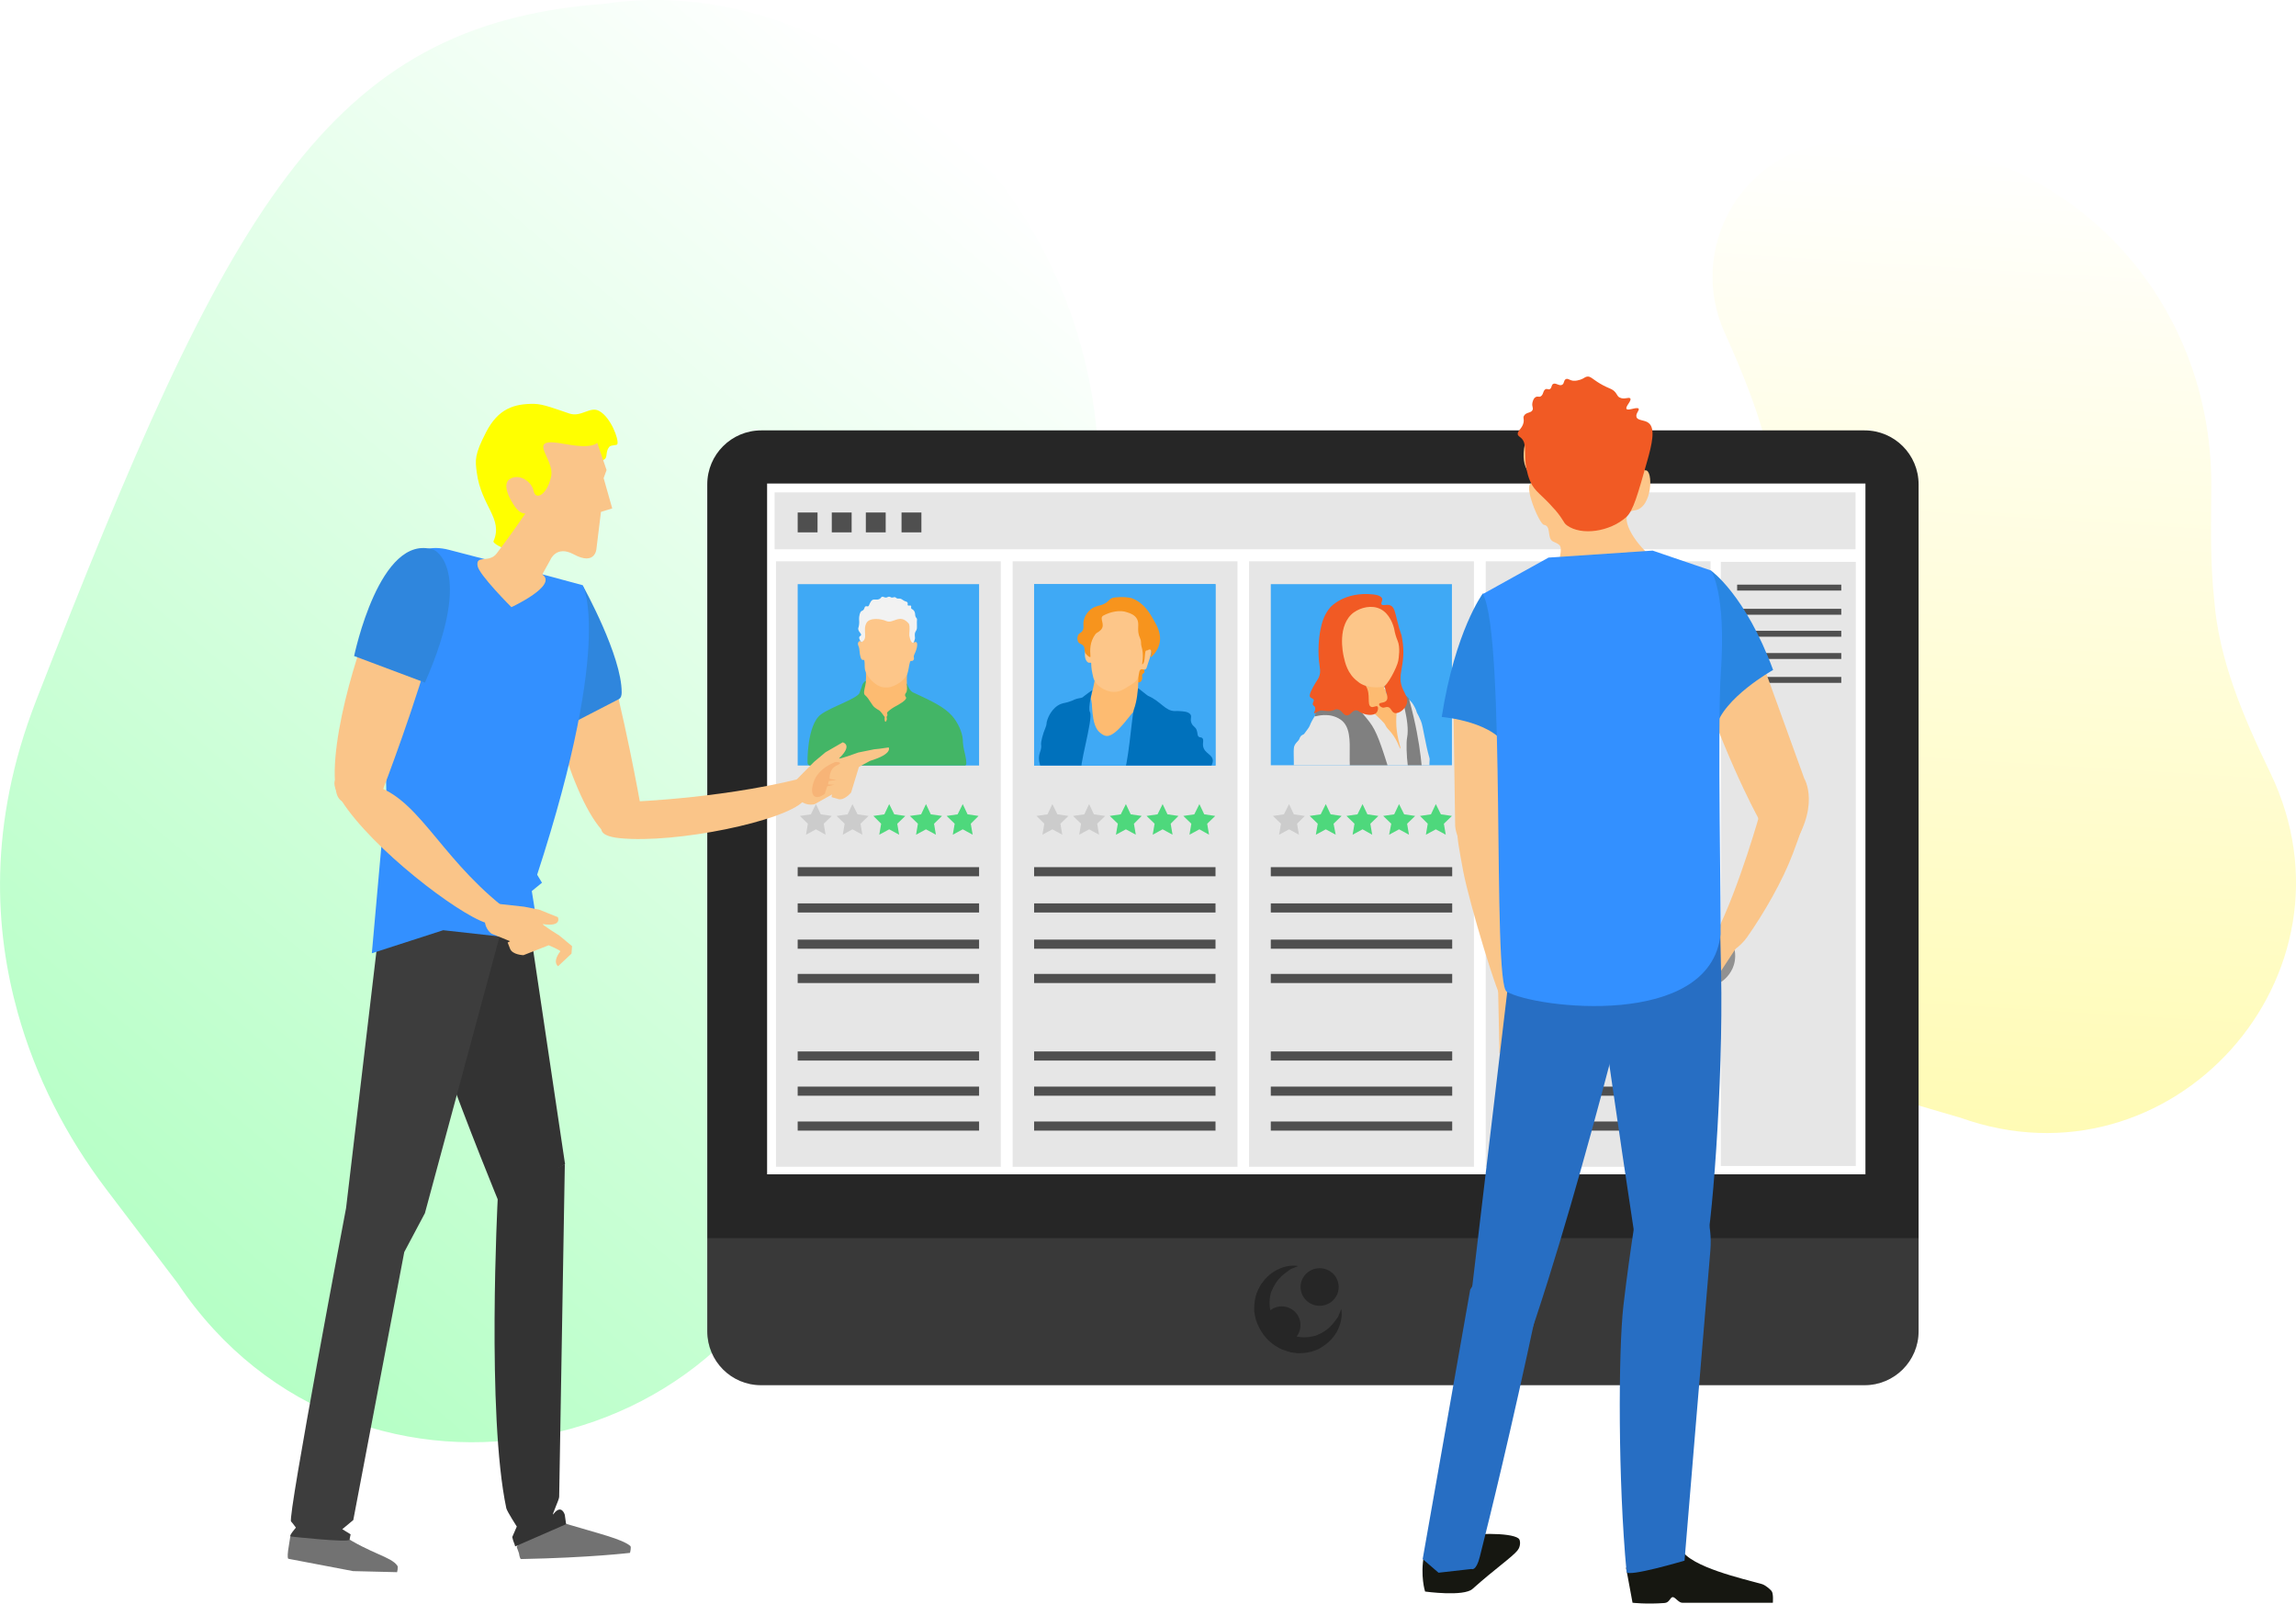 <?xml version="1.0" encoding="UTF-8"?><svg id="Ebene_1" xmlns="http://www.w3.org/2000/svg" xmlns:xlink="http://www.w3.org/1999/xlink" viewBox="0 0 515.77 360.32"><defs><style>.cls-1{fill:none;}.cls-2{fill:#a8a8a8;isolation:isolate;opacity:.15;}.cls-2,.cls-3,.cls-4,.cls-5{fill-rule:evenodd;}.cls-6{clip-path:url(#clippath);}.cls-7{fill:#f7b477;}.cls-8{fill:#f2f2f2;}.cls-9{fill:#fac589;}.cls-10{fill:#0071bc;}.cls-11{fill:#f15a24;}.cls-12,.cls-5{fill:#e6e6e6;}.cls-13{fill:#f7941d;}.cls-14{fill:#fdbb71;}.cls-15{fill:#fdc689;}.cls-16{fill:#fff;}.cls-17{fill:#ff0;}.cls-18{fill:#919191;}.cls-19{fill:#333;}.cls-20{fill:#2f86dd;}.cls-21{fill:#ccc;}.cls-22{fill:#c9c8b6;}.cls-23{fill:#161711;}.cls-24{fill:#3fa9f5;}.cls-25{fill:#43b566;}.cls-26{fill:#727272;}.cls-27{fill:gray;}.cls-28{fill:#2986e2;}.cls-29{fill:#3390ff;}.cls-30,.cls-3{fill:#262626;}.cls-31{fill:#276ec3;}.cls-32{fill:#3d3d3d;}.cls-33,.cls-4{fill:#4f4f4f;}.cls-34{fill:#4ed87c;}.cls-35{clip-path:url(#clippath-1);}.cls-36{clip-path:url(#clippath-3);}.cls-37{clip-path:url(#clippath-2);}.cls-38{fill:url(#Unbenannter_Verlauf_7);}.cls-39{fill:url(#Unbenannter_Verlauf_8);}</style><linearGradient id="Unbenannter_Verlauf_7" x1="556.21" y1="623.19" x2="870.58" y2="623.19" gradientTransform="translate(1059.89 11.56) rotate(129.95)" gradientUnits="userSpaceOnUse"><stop offset="0" stop-color="#fff"/><stop offset="1" stop-color="#b5ffc5"/></linearGradient><linearGradient id="Unbenannter_Verlauf_8" x1="364.36" y1="224.88" x2="584.84" y2="224.88" gradientTransform="translate(697.03 -316.63) rotate(93.53)" gradientUnits="userSpaceOnUse"><stop offset="0" stop-color="#fff"/><stop offset="1" stop-color="#fffbb5"/></linearGradient><clipPath id="clippath"><rect class="cls-1" x="338.75" y="131.26" width="40.75" height="40.75"/></clipPath><clipPath id="clippath-1"><rect class="cls-1" x="285.47" y="131.26" width="40.69" height="40.69"/></clipPath><clipPath id="clippath-2"><rect class="cls-1" x="232.3" y="131.26" width="40.75" height="40.75"/></clipPath><clipPath id="clippath-3"><rect class="cls-1" x="179.13" y="131.44" width="40.57" height="40.57"/></clipPath></defs><path class="cls-38" d="m39.93,288.38c39.98,59.82,132.26,40.81,145.58-29.89,3.7-19.63,8.26-38.96,18.43-55.21,6.06-10.45,13.57-20.1,20.88-29.89,39.18-52.41,24.61-127.82-32.07-160.52C175.31,2.82,155.58-2.12,135.71.86,73,5.48,50.94,47.42,8.12,157.4c-10.94,28.11-9.23,51.83-4.13,70.18,4.01,14.41,10.92,27.84,19.96,39.75l15.98,21.05Z"/><path class="cls-39" d="m440.3,251.12c47.47,17.1,91.62-32.04,69.69-77.48-6.09-12.62-11.56-25.42-12.59-38.82-.93-8.4-.71-16.96-.66-25.51.28-45.58-36.67-80.99-82.12-77.52-1.21.09-2.41.21-3.61.36-20.15,2.49-31.97,24.08-23.59,42.58,37.17,82.02-33.19,27.07-19.61,115.75,3.16,20.66,16.06,32.79,26.51,41.02,8.3,6.53,17.81,11.37,27.95,14.34l18.02,5.29Z"/><g id="Ebene_2"><g id="black_monitor"><path class="cls-3" d="m158.88,299.13V108.83c0-6.69,5.43-12.12,12.12-12.12h247.87c6.69,0,12.12,5.43,12.12,12.12v190.3c0,6.69-5.43,12.12-12.12,12.12h-247.93c-6.69,0-12.06-5.43-12.06-12.12Z"/><path class="cls-2" d="m158.88,299.13v-20.92h272.1v20.92c0,6.69-5.43,12.12-12.12,12.12h-247.93c-6.69,0-12.06-5.43-12.06-12.12Z"/><path class="cls-30" d="m301.32,294.07c-.18.42-.3.78-.48,1.21-.06.12-.12.18-.12.3l-.12.3c-.06.12-.12.18-.18.24-.06.12-.12.18-.18.24-.24.36-.48.66-.72.96s-.54.6-.78.84c-.54.54-1.15.96-1.81,1.33-.18.06-.3.18-.48.24s-.36.12-.48.24c-.36.12-.66.24-1.02.3-1.21.3-2.47.3-3.68.06,1.27-1.69,1.15-4.04-.36-5.55s-3.92-1.63-5.55-.36c-.24-1.15-.24-2.41.06-3.62l.06-.24c0-.06.06-.18.06-.24l.06-.12.06-.12c.06-.06.06-.18.12-.24.12-.36.3-.66.48-.96.36-.66.78-1.27,1.33-1.81.24-.3.54-.54.84-.78s.6-.48.96-.72c.06-.06.18-.12.24-.18.12-.06.18-.12.24-.18l.3-.12c.12-.06.18-.12.3-.12.36-.18.78-.36,1.21-.48-1.75-.3-3.62.12-5.24,1.09-.84.48-1.57,1.09-2.23,1.81-.3.36-.6.78-.9,1.15-.24.42-.48.84-.72,1.33-.42.9-.66,1.87-.78,2.89-.06.48-.06,1.02-.06,1.51v.36c0,.12,0,.24.06.36l.06.36c0,.12.06.24.06.36.06.24.12.48.18.72.06.24.12.48.24.72.06.24.18.48.3.72.06.12.12.24.18.36l.06.18.12.18c.24.48.54.9.84,1.33l.24.3c.06.12.18.18.24.3l.12.12.12.12.24.3.3.24.12.12.12.12c.12.06.18.18.3.24s.18.18.3.24c.42.3.84.6,1.33.84l.18.12.18.06c.12.06.24.12.36.18l.36.12c.12.06.24.12.36.12.24.12.48.18.72.24.12.06.24.06.36.12s.24.06.36.06.24.06.36.06l.36.06c.12,0,.24,0,.36.06h.36c.48,0,1.02,0,1.51-.06,1.02-.12,1.99-.36,2.89-.78l.36-.18c.12-.06.24-.12.3-.18l.18-.12.18-.12c.12-.06.24-.12.3-.18.42-.3.78-.54,1.15-.9.72-.66,1.33-1.39,1.81-2.23.9-1.63,1.33-3.5,1.02-5.24Z"/><ellipse class="cls-30" cx="296.44" cy="289.19" rx="4.28" ry="4.22"/></g><rect class="cls-16" x="172.32" y="108.65" width="246.73" height="155.22"/><path class="cls-5" d="m416.82,123.42h-242.81v-12.78h242.81v12.78h0Z"/><path class="cls-5" d="m384.26,262.18h-50.51V126.13h50.51v136.05Z"/><path class="cls-5" d="m331.1,126.13v136.05h-50.51V126.13h50.51Z"/><path class="cls-5" d="m277.99,262.18h-50.51V126.13h50.51v136.05h0Z"/><path class="cls-5" d="m224.82,126.13v136.05h-50.51V126.13h50.51Z"/><path class="cls-5" d="m416.88,262h-30.32V126.25h30.32v135.75Z"/><g id="content"><g id="left_navigation"><path class="cls-4" d="m413.62,132.7h-23.39v-1.33h23.39v1.33Z"/><path class="cls-4" d="m413.62,138.13h-23.39v-1.33h23.39v1.33Z"/><path class="cls-4" d="m413.62,143.07h-23.39v-1.33h23.39v1.33Z"/><path class="cls-4" d="m413.62,148.07h-23.39v-1.33h23.39v1.33Z"/><path class="cls-4" d="m413.62,153.44h-23.39v-1.33h23.39v1.33Z"/></g><path class="cls-4" d="m206.98,119.62h-4.46v-4.46h4.46v4.46Z"/><path class="cls-4" d="m198.96,119.62h-4.46v-4.46h4.46v4.46Z"/><path class="cls-4" d="m191.31,119.62h-4.46v-4.46h4.46v4.46Z"/><path class="cls-4" d="m183.65,119.62h-4.46v-4.46h4.46v4.46Z"/></g><g id="woman02"><rect class="cls-24" x="338.75" y="131.26" width="40.75" height="40.75"/><rect class="cls-33" x="338.75" y="194.85" width="40.75" height="2.05"/><rect class="cls-33" x="338.75" y="202.99" width="40.75" height="2.05"/><rect class="cls-33" x="338.75" y="211.13" width="40.75" height="2.05"/><rect class="cls-33" x="338.75" y="218.84" width="40.75" height="2.05"/><rect class="cls-33" x="338.75" y="236.26" width="40.75" height="2.05"/><rect class="cls-33" x="338.75" y="244.16" width="40.75" height="2.05"/><rect class="cls-33" x="338.75" y="252" width="40.75" height="2.05"/><polygon class="cls-34" points="376.91 182.98 379.38 183.34 377.63 185.09 378.06 187.56 375.83 186.35 373.6 187.56 374.02 185.09 372.21 183.34 374.68 182.98 375.83 180.68 376.91 182.98"/><polygon class="cls-34" points="368.65 182.98 371.18 183.34 369.38 185.09 369.8 187.56 367.57 186.35 365.34 187.56 365.76 185.09 363.95 183.34 366.48 182.98 367.57 180.68 368.65 182.98"/><polygon class="cls-34" points="360.45 182.98 362.93 183.34 361.12 185.09 361.54 187.56 359.31 186.35 357.08 187.56 357.5 185.09 355.75 183.34 358.22 182.98 359.31 180.68 360.45 182.98"/><polygon class="cls-34" points="352.2 182.98 354.67 183.34 352.86 185.09 353.28 187.56 351.05 186.35 348.88 187.56 349.3 185.09 347.49 183.34 349.97 182.98 351.05 180.68 352.2 182.98"/><polygon class="cls-34" points="343.94 182.98 346.41 183.34 344.6 185.09 345.02 187.56 342.85 186.35 340.62 187.56 341.04 185.09 339.24 183.34 341.71 182.98 342.85 180.68 343.94 182.98"/><g id="woman02-2"><g class="cls-6"><g id="woman02_portrait"><path id="neck" class="cls-14" d="m354.25,153.5c.3.96.18,1.99-.48,3.01-.9,1.27-3.07,1.15-3.19,1.69-.24.84.78,2.05,1.81,2.65.84.48,1.81.3,2.23.84,2.11,2.65,3.62,9.64,4.34,9.64.78,0,3.68-8.98,4.34-9.64.48-.48,1.45.3,1.57.06s-.54-.6-.96-1.63c-.18-.36-.18-.6-.24-.84-.3-1.81.42-4.16-.06-5.36-1.02-2.47-10.37-3.44-9.34-.42Z"/><path id="shirt" class="cls-8" d="m363.59,159.04c-.36.96-1.63.96-1.75,2.23-.42,4.64-2.11,5.3-2.53,6.81-.06.24-.48.3-.6-.12-.42-1.45-2.23-2.29-4.04-6.57-.3-.78-2.53.18-3.8-3.44-.06-.24-8.08,2.47-8.44,3.26-2.05,4.22-3.07,13.98-3.26,18.45-.36,9.22,39.72,5.67,39.6,4.64-.24-2.17-.36-17.54-2.53-21.16-.48-.84-.96-2.29-5.24-3.44h0c-.84-.3-6.33-3.32-7.41-.66Z"/><path id="hair" class="cls-10" d="m353.58,144.28c.18-.18-.06-1.33.3-1.57,1.57-1.09-.18-2.71,1.15-4.04.3-.3,1.09-1.02,2.23-1.21.78-.12,1.15.42,1.99.66,1.02.3,2.29.18,3.13.96,1.27,1.21-.18,2.11,1.33,3.8.78.84.78.96,1.02,1.63.54,1.45-.18,2.83.18,3.07.18.12.6-.12.78-.42.36-.6,0-1.27.48-1.87.06-.06.12-.12.18-.18.78-.66.78-2.59.72-3.26-.24-2.11-2.53-8.86-8.44-8.62-3.74.12-6.09,3.01-6.39,3.44-2.59,3.32-1.87,7.29-1.27,8.98.3.72,1.09,1.45,1.21,1.45.24-.06.3-1.57,1.39-2.83Z"/><path id="hair_02" class="cls-10" d="m362.62,152.53c-.6,1.75-.72,3.32-.12,4.7.36.78-.12,2.53-.54,3.38-.6,1.27-.12,1.93.3,3.68.06.24.06.06.12,1.09.12,2.23-.3,3.19.48,3.56,2.05,1.02,1.27,2.23,1.75,2.47.42.18.9-.12,1.75-.66.78-.54,1.21-.78,1.27-1.02.36-1.21-3.01-2.29-3.19-4.64-.12-1.27.84-.78,1.15-.72.42.06-.6.9.72,2.77.84,1.27,2.17,1.39,2.11,2.17-.06.84-1.75,1.33-1.63,1.75.06.24.48.24.54.24,1.02,0,.06,1.09.36,1.45.18.18,1.15-.12,1.81-.72,1.15-1.09,1.27-2.95,1.02-4.28-.18-1.09-2.05-4.04-2.17-4.46-.42-1.81,2.11-4.82-.6-5.79-.66-.24.3-1.99-.48-2.95-.66-.78-.66-1.21-.54-2.05.24-1.63-1.39-3.19-2.05-3.98-.6.9-1.27,1.93-2.05,4.04Z"/><path id="face" class="cls-15" d="m363.29,140.36c-.24-1.51-1.15-1.63-2.35-2.11s-1.81-.06-3.13-.84c-.66-.36-.9-.48-1.39-.36-.48.12-.54.36-1.09,1.21-.96,1.39-1.99,1.27-2.35,2.41-.18.54,0,.72-.24,1.45-.24.78-.84,1.27-.9,1.45-.48,1.39.3,5.3,1.57,7.84.6,1.15.78,3.38,3.01,4.58.84.48,2.59.3,3.07.12,1.57-.54,4.1-4.52,4.22-4.82.96-2.11,1.87-5,1.15-7.23-.36-1.02-1.09-1.87-1.57-3.68Z"/></g></g></g></g><g id="woman03"><rect class="cls-33" x="285.47" y="194.85" width="40.75" height="2.05"/><rect class="cls-33" x="285.47" y="202.99" width="40.75" height="2.05"/><rect class="cls-33" x="285.47" y="211.13" width="40.75" height="2.05"/><rect class="cls-33" x="285.47" y="218.84" width="40.75" height="2.05"/><rect class="cls-33" x="285.47" y="236.26" width="40.75" height="2.05"/><rect class="cls-33" x="285.47" y="244.16" width="40.75" height="2.05"/><rect class="cls-33" x="285.47" y="252" width="40.75" height="2.05"/><polygon class="cls-34" points="323.68 182.98 326.16 183.34 324.35 185.09 324.77 187.56 322.54 186.35 320.31 187.56 320.73 185.09 318.98 183.34 321.45 182.98 322.54 180.68 323.68 182.98"/><polygon class="cls-34" points="315.43 182.98 317.9 183.34 316.09 185.09 316.51 187.56 314.28 186.35 312.05 187.56 312.53 185.09 310.72 183.34 313.19 182.98 314.28 180.68 315.43 182.98"/><polygon class="cls-34" points="307.17 182.98 309.64 183.34 307.83 185.09 308.25 187.56 306.08 186.35 303.85 187.56 304.27 185.09 302.47 183.34 304.94 182.98 306.08 180.68 307.17 182.98"/><polygon class="cls-34" points="298.91 182.98 301.38 183.34 299.57 185.09 300.05 187.56 297.82 186.35 295.59 187.56 296.02 185.09 294.21 183.34 296.68 182.98 297.82 180.68 298.91 182.98"/><polygon class="cls-21" points="290.65 182.98 293.12 183.34 291.37 185.09 291.8 187.56 289.57 186.35 287.33 187.56 287.76 185.09 285.95 183.34 288.42 182.98 289.57 180.68 290.65 182.98"/><rect class="cls-24" x="285.47" y="131.26" width="40.69" height="40.69"/><g id="woman03-2"><g class="cls-35"><g id="woman03_portrait"><path id="neck-2" class="cls-14" d="m310.96,154.22c-.24-.48-1.69.12-3.19,0-1.75-.12-3.44-1.21-3.98-2.71-.12-.3-.54-.54-.66-.54-.36-.06-1.27,1.93-1.09,3.86.06.42.24,1.57,1.27,2.95,1.93,2.59,4.34,1.99,6.69,4.1,2.47,2.23,3.86,7.05,4.76,6.57.6-.36-.66-7.29-1.51-13.08-.06-.48-1.51,1.21-1.75.54-.06-.24-.42-1.51-.54-1.69Z"/><path id="shirt-2" class="cls-12" d="m313.44,157.78c.66,1.69.06,2.35.24,5.43.18,2.83,1.09,4.94.9,5s-.72-2.35-2.83-4.46c-.42-.42-.54-.9-.78-1.21-1.87-2.11-5.43-5.06-7.66-5.67-2.35-.6-4.4.42-5.91,1.69-2.05,1.75-3.07,4.16-3.19,4.52-.06.3-.9,1.33-1.15,1.69-.24.48-.78.12-1.21,1.33-.18.48-1.21,1.02-1.21,2.17-.06.42,0,2.11,0,2.77v3.13c.24,2.65,30.44,2.29,30.62-.3.06-.18-.06-.42-.12-1.21-.12-1.09.06-1.93,0-2.23-1.02-3.5-1.45-7.23-1.93-8.38-.3-.72-.72-1.57-.96-1.99,0,0-.06-.54-.78-1.75-1.45-2.35-6.21-4.28-6.57-3.74-.18.36,1.69,1.09,2.53,3.19Z"/><path id="vest" class="cls-27" d="m295.41,160.97c.24,0,3.19-1.02,5.73.72,4.4,3.01-.42,12.9,4.52,15.49,2.05,1.09,5.61,1.51,6.75,0,.6-.84.3-1.99-.24-3.74-1.93-6.09-2.89-9.1-4.52-11.21-1.75-2.23-4.82-6.21-8.5-5.73-2.65.3-3.98,4.46-3.74,4.46Z"/><path class="cls-27" d="m314.82,155.73c-.42,0,1.99,6.27,1.27,10.01-.42,2.11.24,11.69,1.99,10.97.18-.12,1.33.66,1.75.24.3-.3.06-1.02,0-1.27-.54-1.69-.24-7.47-3.26-18.45-.12-.6-1.51-1.51-1.75-1.51Z"/><path id="hair-2" class="cls-11" d="m312.35,148.62c-.66,2.05-1.75,3.38-1.33,5.55.24,1.27,1.02,2.59.42,3.26-.48.6-1.57.36-1.63.78-.06.3.3.6.6.72.48.24.78-.12,1.33-.06.78.12.78,1.09,1.51,1.33.96.3,2.53-.9,2.83-2.29.18-1.09-.42-1.93-.84-2.83-1.75-3.56.78-5.36-.24-11.45-.24-1.63-.36-.9-1.21-4.46-.42-1.69-.6-2.77-1.45-3.13-.78-.36-1.69.18-1.99-.24-.24-.3.3-.78.12-1.33-.06-.12-.3-.72-1.99-.9-6.51-.72-9.64,2.89-9.64,2.89-1.51,1.75-1.93,3.68-2.17,4.82-.42,1.87-.72,5.36-.24,8.32.06.54.24,1.21,0,2.11s-.6,1.09-1.45,2.65-.84,2.05-.66,2.29c.24.3.66.24.78.6.12.36-.3.6-.18,1.09.12.3.36.24.48.6.24.6-.36,1.21-.18,1.33.12.12.42-.24.9-.42.96-.48,1.51.12,2.95-.12.84-.18.84-.42,1.33-.36,1.09.12,1.27,1.39,2.17,1.39.84,0,1.21-1.27,2.17-1.15.3.06.42.18.78.42,1.15.66,2.95.9,3.68.12.36-.42.48-1.15.24-1.39-.3-.3-.9.3-1.45.06-1.02-.42,0-2.83-1.15-4.64-1.21-1.87-3.8-9.89-2.41-14.77.18-.66.48-1.45,1.15-1.99,1.02-.84,2.77-1.02,3.92-.48,2.83,1.27,4.04,7.35,2.83,11.69Z"/><path id="face-2" class="cls-15" d="m304.15,137.58c-3.86,2.83-2.47,9.22-2.29,10.01.3,1.33.84,3.8,3.07,5.49.3.24,1.81,1.75,5.73,1.27.96-.12,3.19-4.46,3.44-5.85.12-.66.48-3.07-.12-4.46-.06-.18-.42-.96-.66-2.05-.06-.3-.12-.54-.12-.6-.18-.84-.96-3.44-3.07-4.52-1.99-1.02-4.46-.36-5.97.72Z"/></g></g></g></g><g id="man01"><rect class="cls-24" x="232.3" y="131.26" width="40.75" height="40.75"/><rect class="cls-33" x="232.3" y="194.85" width="40.75" height="2.05"/><rect class="cls-33" x="232.3" y="202.99" width="40.75" height="2.05"/><rect class="cls-33" x="232.3" y="211.13" width="40.75" height="2.05"/><rect class="cls-33" x="232.3" y="218.84" width="40.75" height="2.05"/><rect class="cls-33" x="232.3" y="236.26" width="40.75" height="2.05"/><rect class="cls-33" x="232.3" y="244.16" width="40.75" height="2.05"/><rect class="cls-33" x="232.3" y="252" width="40.75" height="2.05"/><polygon class="cls-34" points="270.52 182.98 272.99 183.34 271.18 185.09 271.6 187.56 269.43 186.35 267.2 187.56 267.62 185.09 265.82 183.34 268.29 182.98 269.43 180.68 270.52 182.98"/><polygon class="cls-34" points="262.26 182.98 264.73 183.34 262.98 185.09 263.4 187.56 261.17 186.35 258.94 187.56 259.37 185.09 257.56 183.34 260.03 182.98 261.17 180.68 262.26 182.98"/><polygon class="cls-34" points="254 182.98 256.47 183.34 254.72 185.09 255.15 187.56 252.92 186.35 250.68 187.56 251.11 185.09 249.3 183.34 251.77 182.98 252.92 180.68 254 182.98"/><polygon class="cls-21" points="245.74 182.98 248.27 183.34 246.47 185.09 246.89 187.56 244.66 186.35 242.43 187.56 242.85 185.09 241.04 183.34 243.57 182.98 244.66 180.68 245.74 182.98"/><polygon class="cls-21" points="237.54 182.98 240.02 183.34 238.21 185.09 238.63 187.56 236.4 186.35 234.17 187.56 234.59 185.09 232.84 183.34 235.31 182.98 236.4 180.68 237.54 182.98"/><rect class="cls-24" x="232.3" y="131.26" width="40.75" height="40.75"/><g id="man01-2"><g class="cls-37"><path id="hair02" class="cls-13" d="m255.15,153.08c-.6-.78.72-3.07,1.45-2.95.3.06.6.66.48.96-.06.24-.36.18-.48.48-.12.24,0,.36,0,.72,0,.06-.06.78-.48.96-.3.18-.78.06-.96-.18Z"/><path id="neck-3" class="cls-14" d="m246.1,152.17c-.12.24-.12.48-.24.96-.3,1.81-.9,3.62-.84,4.04.66,4.04-.42,5.97,1.09,7.72,1.09,1.21,2.95,1.09,3.32,1.09,3.44-.24,5.12-4.76,5.36-5.36.66-1.81.9-3.86.9-3.86,0-.24-.06-.24-.06-.54-.06-2.59.24-3.8,0-4.52-.72-2.11-8.32-2.05-9.52.48Z"/><path id="shirt-3" class="cls-24" d="m253.22,172c-1.09,2.29-12.06,3.13-11.21-.96.24-1.27,1.21-4.4,2.17-11.75,0,0,.42-2.35.84-2.17.54.24-.12,5.85,2.11,7.53.24.18.72.66,1.45.72,2.35.18,5.85-5.79,6.33-5.61.54.24-1.45,11.69-1.69,12.24Z"/><path id="jacket" class="cls-10" d="m252.37,173.33c-1.21-.12-7.53-.18-9.28,0-1.15.12,2.59-11.81,1.75-13.32-.48-.96.54-4.94.54-4.94-.12.06-1.81,1.27-1.99,1.45-.3.36-.78.3-1.45.48-.48.12-.48.18-1.21.48-1.39.54-1.75.42-2.47.72-1.99.84-2.83,3.07-2.95,3.44-.36.96-.06.96-.48,1.93-.54,1.27-1.02,3.07-.96,3.68.18,1.21-.42,1.75-.48,2.95,0,0-.06.66.24,1.69.96,3.74,37.01,3.32,38.58,0,.24-.54.24-.96.24-.96-.06-1.45-1.87-1.63-2.17-3.19-.18-.84.24-1.57-.24-1.93-.24-.18-.42-.06-.72-.24-.42-.3-.24-.78-.48-1.45-.3-.9-.84-.78-1.21-1.69-.36-.96.18-1.39-.24-1.93-.48-.6-1.51-.66-2.47-.72-.48-.06-.72,0-.96,0-2.23,0-3.13-2.17-6.09-3.44-.24-.12-2.23-1.81-2.23-1.69-.12.6-.12,2.53-.96,4.88-.36.96-1.39,13.92-2.29,13.8Z"/><path id="face-3" class="cls-15" d="m256.11,141.56c-.36-2.59-.48-2.89-.72-3.19-1.15-1.39-3.38-1.27-4.4-1.21s-2.29.12-3.44.96c-1.33,1.02-2.05,2.77-2.17,4.16-.06.6,0,1.02-.24,1.69-.36,1.02-.84,1.02-1.21,1.93-.42,1.09-.24,2.47.48,2.95.3.18.72-.12.72.24,0,1.02.18,1.93.48,3.19.48,1.81,2.71,3.19,4.64,3.19,1.21,0,2.05-.48,3.19-1.21,1.09-.66,1.81-1.09,2.17-1.93.36-.84.18-1.75.72-1.93.36-.12.6.18.96,0,.24-.12.3-.36.48-.96.36-1.21.3-.84.48-1.45.36-1.27.54-1.99.24-2.17-.3-.24-.72.36-1.21.24-.6-.18-.78-1.45-1.21-4.52Z"/><path id="hair-3" class="cls-13" d="m244.96,147.53c-.12-1.45-.18-3.26,1.09-5,.36-.48.54-.3,1.21-.96,1.21-1.21-.48-2.65.6-3.26,1.57-.84,3.74-1.33,5.36-.72.78.24,1.69.6,2.17,1.45.72,1.27-.18,2.47.72,4.4.36.78.12,1.15.3,1.75.66,2.05.06,4.16.18,4.1.84-.36.36-3.38,1.02-3.13.12.06.12-.06.42-.18s.48,0,.54.18c.18.48-.12,1.45-.12,1.51.06.18,1.69-1.33,2.05-3.19.42-2.05-.54-3.8-1.45-5.36-.72-1.27-1.99-3.56-4.64-4.64-.72-.3-2.41-.42-3.92-.24-1.21.12-1.21.66-2.05,1.21-1.15.72-1.27.42-2.59.96-1.27.54-2.35,2.05-2.47,3.44-.06.72.18,1.33-.24,1.93-.3.48-.72.42-.96.96-.18.42-.24.96,0,1.45.3.6.78.36,1.21.96s.06,1.02.48,1.69c.3.42,1.02,1.02,1.09.72Z"/></g></g></g><g id="man02"><rect class="cls-24" x="179.19" y="131.26" width="40.75" height="40.75"/><rect class="cls-33" x="179.19" y="194.85" width="40.75" height="2.05"/><rect class="cls-33" x="179.19" y="202.99" width="40.75" height="2.05"/><rect class="cls-33" x="179.19" y="211.13" width="40.75" height="2.05"/><rect class="cls-33" x="179.19" y="218.84" width="40.75" height="2.05"/><rect class="cls-33" x="179.19" y="236.26" width="40.75" height="2.05"/><rect class="cls-33" x="179.19" y="244.16" width="40.75" height="2.05"/><rect class="cls-33" x="179.19" y="252" width="40.75" height="2.05"/><polygon class="cls-34" points="217.35 182.98 219.82 183.34 218.07 185.09 218.5 187.56 216.27 186.35 214.03 187.56 214.46 185.09 212.65 183.34 215.12 182.98 216.27 180.68 217.35 182.98"/><polygon class="cls-34" points="209.09 182.98 211.62 183.34 209.82 185.09 210.24 187.56 208.01 186.35 205.78 187.56 206.2 185.09 204.39 183.34 206.92 182.98 208.01 180.68 209.09 182.98"/><polygon class="cls-34" points="200.89 182.98 203.37 183.34 201.56 185.09 201.98 187.56 199.75 186.35 197.52 187.56 197.94 185.09 196.19 183.34 198.66 182.98 199.75 180.68 200.89 182.98"/><polygon class="cls-21" points="192.64 182.98 195.11 183.34 193.3 185.09 193.72 187.56 191.49 186.35 189.32 187.56 189.74 185.09 187.93 183.34 190.41 182.98 191.49 180.68 192.64 182.98"/><polygon class="cls-21" points="184.38 182.98 186.85 183.34 185.04 185.09 185.46 187.56 183.29 186.35 181.06 187.56 181.48 185.09 179.68 183.34 182.15 182.98 183.29 180.68 184.38 182.98"/><g id="man02-2"><g class="cls-36"><g id="man02-3"><path id="neck-4" class="cls-14" d="m194.68,150.18c-.42.9.18,1.99-.42,3.86-.18.6-1.09,2.77-.36,3.56,1.15,1.27,3.56,3.5,3.98,4.34.24.42,1.69.66,1.75.48.06-.12.9-1.45,1.27-2.23.66-1.57,3.8-3.19,3.74-3.68-.06-.72-.96-1.81-.84-2.11,0,0-.18-1.02-.06-2.83.18-2.71-8.08-3.38-9.04-1.39Z"/><path id="shirt-4" class="cls-25" d="m203.61,155.49c-.06.24-.36.42-.3.78.06.24.18.3.24.48.12.6-1.63,1.57-2.65,2.11-.54.3-1.63,1.09-1.63,1.33,0,.12.12.36.06.6q-.06.06-.12.18c-.12.24.06.42,0,.72-.06.24-.18.48-.3.48s-.18-.3-.18-.42c-.06-.3.06-.6,0-.66-.42-.48-.84-1.33-1.51-1.63-.24-.12-.36-.24-.54-.36-.84-.48-1.33-2.05-2.41-2.95-.36-.36-.06-1.33.12-2.17.06-.54.12-.96.12-.96-.12-.06-.36.18-.48.36-.3.3-.36.66-.42.84-.12.48-.36.9-.48,1.39-.36,1.33-6.39,3.19-8.74,4.94-3.13,2.35-3.07,10.91-2.95,11.09,4.58,5.79,35.5,2.71,35.63,0,0-.12,0-.54-.06-.96-.18-1.27-.42-1.81-.6-2.95-.12-.72-.12-1.21-.12-1.51-.12-1.75-1.15-3.92-2.41-5.36-1.81-2.05-4.7-3.38-8.44-5.12-.18-.06-.48-.18-.78-.48-.72-.72-.84-1.69-.96-1.69,0,0,.18,1.02-.06,1.93Z"/><path id="hair-4" class="cls-8" d="m193.6,144.46c-.12-.12-.78-.96-.54-1.39.12-.18.3-.18.36-.36.12-.3-.42-.6-.6-1.21-.12-.42.12-.48.18-1.33.06-.72-.06-.72,0-1.51.12-.96.36-1.21.48-1.33.18-.12.24-.06.42-.24.36-.3.24-.72.54-.84.24-.12.42.12.66-.06.12-.12.12-.24.24-.48.06-.12.24-.54.48-.78.48-.48,1.21.06,1.87-.42.24-.18.24-.36.48-.42.3-.06.42.18.84.18.36,0,.42-.24.78-.18.24,0,.24.12.48.18.42.06.54-.18.84-.06.18.06.12.12.36.24.3.12.42,0,.72.06.36.06.36.18.9.48.48.24.66.18.78.42s-.06.48.06.6c.18.18.54-.06.72.12.12.12-.06.36.06.6.12.18.24.12.48.36.24.24.36.6.36.72.06.3,0,.3.06.54.06.36.24.42.36.66.06.18,0,.3,0,.78,0,1.09.06,1.27-.06,1.69-.18.42-.24.36-.36.72-.12.48,0,.72,0,1.21,0,0-.06.48-.42,1.21-.9,1.69-10.07,1.75-11.57-.18Z"/><path id="head" class="cls-15" d="m204.15,140.12c-2.11-2.41-3.44.18-5.12-.6-1.09-.48-3.68-.84-4.4.48-.9,1.69.48,3.5-1.09,4.28-.12.12-.18-.3-.42-.24-.24.12-.6.42-.24,1.21.24.48.18,1.57.42,2.35.12.36.18.6.42.66.12.06.18,0,.3,0,.3.06.18,1.21.24,1.81.06,1.51,1.87,3.56,3.38,4.16.24.12.96.3,1.87.24,1.33-.12,3.74-1.45,4.34-3.13.36-1.09.42-2.83.78-2.83.06-.06.12.06.3,0,.24-.06.36-.36.36-.36.06-.18,0-.36,0-.42-.12-.54.3-.9.54-1.75.24-.66.3-1.57,0-1.69-.12-.06-.36,0-.36,0-.24.06-.3.18-.36.18-.24-.06-.6-.3-.84-1.69-.06-.6.24-1.93-.12-2.65Z"/></g></g></g></g><path class="cls-15" d="m369.62,105.7c-.66,0,.12-1.93.3-2.65.72-2.53-1.15-5.18-2.47-7.05-3.44-4.88-14.11-9.22-20.5-3.86-4.04,3.38-5.85,10.31-3.92,13.44.36.6,1.93,3.01,1.15,3.01-2.23-.06,1.57,9.16,2.65,9.34,1.69.24.66,2.89,1.93,3.68.9.48.78.3,1.45.78,1.09.78-.36,3.92-.06,5.43.96,5.73,28.51,6.09,28.87,3.01.12-.84-3.19-1.33-8.74-6.33-3.92-3.56-6.99-9.34-3.07-9.83,4.04-.48,4.22-9.22,2.41-8.98Z"/><path class="cls-11" d="m349.24,114.44c2.29,2.71,1.81,2.89,2.77,3.62,3.26,2.35,9.58,1.45,13.32-1.87,1.57-1.45,2.59-5.12,4.7-12.6,1.02-3.62,1.93-7.35.3-8.56-.9-.72-2.47-.48-2.71-1.33-.24-.78.72-1.51.48-1.87-.36-.48-2.35.54-2.71.06-.36-.48,1.21-1.87.84-2.35-.3-.42-1.33.3-2.29-.18-.54-.18-.6-.6-1.02-1.15-.78-.96-1.39-.78-3.44-1.99-1.75-1.02-2.23-1.81-3.07-1.57-.48.12-.54.36-1.39.66-.42.12-.96.3-1.63.24-.9-.12-1.15-.6-1.63-.36-.54.24-.3.96-.84,1.27-.66.36-1.45-.54-2.05-.18-.42.3-.24.9-.72,1.15-.3.18-.54-.12-.9,0-.66.24-.48,1.27-1.15,1.63-.42.24-.66-.12-1.15.18-.54.3-.66,1.09-.72,1.33-.12.84.24,1.02.06,1.51-.3.78-1.45.48-1.93,1.33-.3.48.06.66-.12,1.57-.3,1.39-1.51,1.87-1.27,2.71.12.3.42.42.72.72,1.27,1.09.78,3.13,1.02,5.61.06.48.24,2.29,1.02,4.1,1.09,2.47,2.47,2.83,5.49,6.33Z"/><path class="cls-18" d="m386.62,220.65s6.63-3.98.72-12.36l-6.03,5.12,5.3,7.23Z"/><path class="cls-9" d="m339.06,188.64s-1.69,19.77,1.02,32.61c.42,1.93-1.33,4.4-2.23,4.1-1.21-.42-7.78-22.42-9.16-29.6-1.93-10.43-1.69-9.34.72-11.15,2.47-1.69,9.64,4.04,9.64,4.04Z"/><path class="cls-9" d="m338.09,194.19l.84-6.27s3.38-15.43,1.15-38.52c0,0-11.45-7.35-13.68,2.77l.48,33.03s-.36,6.57,10.19,12.84l1.02-3.86Z"/><path class="cls-9" d="m337.91,222.46s5.18.84,6.03,2.11c.3.54,1.57,2.71,1.57,2.71l-1.39,1.09-.78.3.48,3.38.24,4.16.3,1.87s.36,1.09.18,1.33c-.48.9-1.02.18-1.02.18l-1.93-7.17-.06,6.99s-.12.84-.6.9-.48-.24-.48-.24l-1.93-8.08-.48,3.56s-.12.84-.6.9c-.54.12-.6.18-.6.18l-.3-14.11,1.39-.06Z"/><path class="cls-9" d="m395.54,182.07s-4.76,17.24-10.19,27.97c-.78,1.63.42,4.58,1.45,4.64,1.27.06,4.22-1.99,5.67-4.1,3.8-5.43,7.96-12.6,10.31-18.87,3.44-9.28,3.19-8.86,1.02-11.39-2.11-2.47-8.26,1.75-8.26,1.75Z"/><path class="cls-9" d="m397.71,189.67l-2.95-6.27s-8.56-15.55-15.73-39.3c0,0,8.02-11.69,14.23-2.47l12.06,33.33s3.92,6.39-3.62,16.7l-3.98-1.99Z"/><path class="cls-9" d="m388.79,212.15s-4.88-2.11-6.21-1.39c-.54.24-2.77,1.39-2.77,1.39l.6,1.69.48.6-2.17,2.65-2.41,3.38-1.33,1.39s-.78.78-.84,1.09c-.06.96.78.72.78.72l5.49-5-3.74,5.97s-.3.84.06,1.15.54.06.54.06l5.91-5.79-1.57,3.26s-.3.84.06,1.15c.42.42.48.48.48.48l7.72-11.75-1.08-1.02Z"/><path class="cls-28" d="m384.39,128.24s7.66,5.36,13.92,22.3c0,0-11.33,6.33-12.9,13.08l-2.89-2.23c.06.06-8.38-28.33,1.87-33.15Z"/><path class="cls-23" d="m340.92,348.32c.66-.72.72-2.29.18-2.65-1.87-1.39-10.55-1.15-13.92-.36-.84.24-2.41.96-3.8,1.81-.24.18-.6.9-.84,1.09-.48.24-.66-.18-1.02.06-.9.6-1.63,1.09-1.63,1.09-.9,4.76.24,8.26.24,8.26,0,0,8.68,1.21,10.67-.6,5.12-4.58,8.8-7.05,10.13-8.68Z"/><path class="cls-23" d="m365.28,352.3l1.45,7.84s3.07.36,7.17.06c1.15-.06,1.27-1.33,1.87-1.33.54,0,1.33,1.27,2.11,1.27h20.37s.18-2.11-.3-2.65c-.24-.3-1.33-1.33-2.23-1.57-4.1-1.15-15.91-3.8-18.02-7.72-2.41-4.82-12.36,4.1-12.42,4.1Z"/><path class="cls-31" d="m350.33,256.46s2.65,1.15-5.18,38.22c-5.67,26.7-10.49,46.29-12.72,55.1-.84,3.38-1.87,2.77-1.87,2.77l-7.41.84-3.56-3.07,10.67-60.52,20.07-33.33Z"/><path class="cls-31" d="m367.75,214.8s-17.06,70.71-30.44,102.36c-7.84,18.63-7.9-17-7.9-17l12.18-102.6,35.63-1.69c-.06-.06-4.1,1.21-9.46,18.93Z"/><path class="cls-31" d="m355.33,195.94s12.9,91.5,14.23,95.6c4.58,13.92,11.69-4.34,13.26-8.98,1.63-4.64,4.34-39.12,3.8-64.26l-.54-25.14-30.74,2.77Z"/><path class="cls-31" d="m368.23,268.63s-1.93,10.91-3.56,24.84c-1.15,10.19-1.21,39.48.72,59.74.18,1.27,13.02-2.53,13.02-2.53,0,0,4.7-56.78,5.79-69.56,1.09-12.6-7.84-21.52-15.97-12.48Z"/><path class="cls-28" d="m333.09,133.37s-6.21,8.38-9.22,27.73c0,0,12.54,1.02,14.89,7.53l.54-2.53c.06-.06,4.64-29.42-6.21-32.73Z"/><path class="cls-29" d="m333.09,133.49l14.77-8.2,23.39-1.57,13.08,4.46s3.5,4.64,2.23,23.09c-.78,11.03.12,56.84-.06,58.65-2.23,21.4-41.65,16.64-48.04,12.9-3.32-1.93-.06-80.05-5.36-89.33Z"/><path class="cls-22" d="m127.89,148.19c-.18-.96-5.12-8.32-4.4-5.67.72,2.59,1.51,5.91,3.19,10.25,1.15,2.95,2.23,4.16,4.28,6.93,1.69,2.35,3.56,3.26,2.53,1.15-.72-1.45-1.27-1.93-1.87-3.38-2.05-4.94-3.07-6.15-3.74-9.28Z"/><path class="cls-9" d="m139.23,188.34c12.66,1.27,37.13-3.86,41.23-8.32,4.1-4.4,8.74-7.66,2.71-5.97-18.69,5.3-41.35,6.09-41.35,6.09,0,0-13.26,7.11-2.59,8.2Z"/><path class="cls-9" d="m121.26,142.77c.24,9.1,6.39,35.14,13.86,43.64,4.04,4.64,8.74-5.61,8.74-5.61,0,0-3.74-21.1-7.96-35.57s-10.49-13.74-10.49-13.74c0,0-4.4,2.17-4.16,11.27Z"/><path class="cls-9" d="m177.38,180.56s.84-1.87,2.41-.6,3.26.72,3.26.72l3.86-2.17-.12.6,1.45.42c1.39.48,2.95-1.45,2.95-1.45l1.75-5.73s2.23-1.27,2.53-1.39c5.18-1.57,4.16-3.01,4.16-3.01l-2.11.3-1.15.12-3.56.72s-4.76,1.75-4.28,1.27c3.13-3.01.78-3.56.78-3.56l-3.86,2.23-2.59,2.17-4.22,4.28-1.27,5.06Z"/><path class="cls-7" d="m187.99,172c-1.81.78-1.63,3.01-1.63,3.01l1.51.24-1.69.24-.18.78,1.39.06-1.57.36-.54,1.69c-1.99,1.51-3.56.66-2.53-2.59,1.02-3.26,4.94-4.58,4.94-4.58,0,0,2.05,0,.3.78Z"/><path class="cls-20" d="m124.46,130.47c-6.21,3.56-2.05,28.09-1.15,33.15.12.72.9,1.15,1.57.78l14.11-7.29c.54-.3.66-.9.66-1.51.06-8.14-8.56-23.69-8.56-23.69l-6.63-1.45Z"/><path class="cls-26" d="m127.23,342.42c7.47,2.23,12.42,3.38,14.35,4.94.3.24-.06,1.57-.06,1.57,0,0-8.98,1.09-24.47,1.39-.3,0-.48-1.33-.48-1.33l-.48-1.33c.24-1.02,3.62-7.41,11.15-5.24Z"/><path class="cls-26" d="m76.84,344.89c6.51,4.28,11.03,4.88,12.42,6.93.24.3-.06,1.45-.06,1.45l-9.89-.24-14.53-2.77c-.3-.12-.06-1.87-.06-1.87l.48-3.07c.6-.9,5.12-4.76,11.63-.42Z"/><path class="cls-19" d="m98.84,235.84c6.39,17.78,13.38,34.66,13.38,34.66l14.71-8.92-10.13-68.06s-25.08,22.6-17.96,42.32Z"/><path class="cls-32" d="m86.72,195.51l-8.98,75.95s-13.2,69.56-12.36,70.41c.3.3,1.09,1.39,1.09,1.39,0,0-1.63,1.87-1.21,1.99,0,0,13.14,1.45,13.26.72l.24-1.21-1.87-1.15,2.47-2.05,11.45-60.22,4.64-8.74,21.34-79.09-30.08,1.99Z"/><path class="cls-19" d="m127.17,342.48l-.3-2.11s-.72-2.53-2.53-.18c-.66.84,1.33-3.32,1.27-3.86l1.27-74.75-15.07,7.72s-2.53,48.65,1.93,69.62c.18.72,2.35,4.1,2.35,4.1l-1.02,2.35c.3,1.33.42,1.15.66,2.11l11.45-5Z"/><path class="cls-29" d="m130.91,131.5s-14.35-3.92-30.08-7.96c-15.73-4.04-14.65,23.75-14.65,23.75l.9,45.69,31.77,9.04c19.47-57.39,12.06-70.53,12.06-70.53Z"/><polygon class="cls-29" points="86.3 183.1 83.53 214.2 99.56 209.02 121.26 211.43 119.46 200.22 121.75 198.35 119.82 195.15 86.3 183.1"/><path class="cls-17" d="m117.17,116.85l-2.83,6.87s-3.38-1.27-3.5-2.05c2.29-5.18-2.77-7.9-3.74-15.55-.36-2.71-.54-3.92,2.11-9.04,2.71-5.24,6.27-6.39,10.79-6.33,1.99,0,5,1.21,7.9,2.17,2.71.9,4.7-1.75,6.75-.54,2.53,1.39,4.4,6.33,4.04,7.41-.12.36-1.33.12-1.81.6-.84,1.02-.42,1.99-.9,2.65-.66.84-10.31,4.46-12.96,7.84-1.57.36-5.85,5.97-5.85,5.97Z"/><path class="cls-9" d="m126.99,99.79c-9.46-1.87-2.29,3.13-3.19,7.29s-3.5,5.43-3.92,3.26-3.32-4.1-5.43-2.65,1.09,6.27,1.93,6.99c.84.78,1.63.72,1.63.72,0,0-3.19,4.7-6.45,8.98-1.69,2.23-4.7.18-4.28,2.77.3,1.99,7.6,9.28,7.6,9.28,0,0,10.55-4.88,6.93-7.35l1.81-3.26s1.33-3.38,5.24-1.27c4.88,2.65,5.12-1.21,5.12-1.21l1.02-8.32,2.53-.78-1.93-6.81.66-1.81-2.11-6.15s-.84,1.51-7.17.3Z"/><path class="cls-9" d="m76.72,179.9c6.93,10.85,26.16,25.5,32.49,27.49,5.85,1.81,11.57,2.05,6.45-1.63-15.97-11.51-20.74-25.32-30.8-28.99-2.05-.78-13.98-6.09-8.14,3.13Z"/><path class="cls-9" d="m86.24,132.76c-4.58,8.02-12.78,33.82-10.73,45.09,1.09,6.09,10.49-.36,10.49-.36,0,0,7.78-20.25,11.63-35.02,3.86-14.77-1.99-17.36-1.99-17.36,0,0-4.94-.42-9.4,7.66Z"/><path class="cls-9" d="m106.92,205.28s1.99-.48,1.99,1.51,1.51,3.01,1.51,3.01l4.16,1.69-.54.3.54,1.39c.54,1.39,3.01,1.45,3.01,1.45l5.67-2.23s2.77,1.15,2.59,1.39c-1.87,2.47-.48,3.32-.48,3.32l3.01-2.83.12-1.69-2.83-2.35s-4.34-2.71-3.68-2.59c4.4.66,3.32-1.57,3.32-1.57l-4.22-1.69-3.38-.66-6.03-.66-4.76,2.23Z"/><path class="cls-20" d="m79.55,147.41l15.91,5.97c11.33-25.8,1.99-29.84,1.99-29.84-12.18-4.04-17.9,23.93-17.9,23.87Z"/></g></svg>